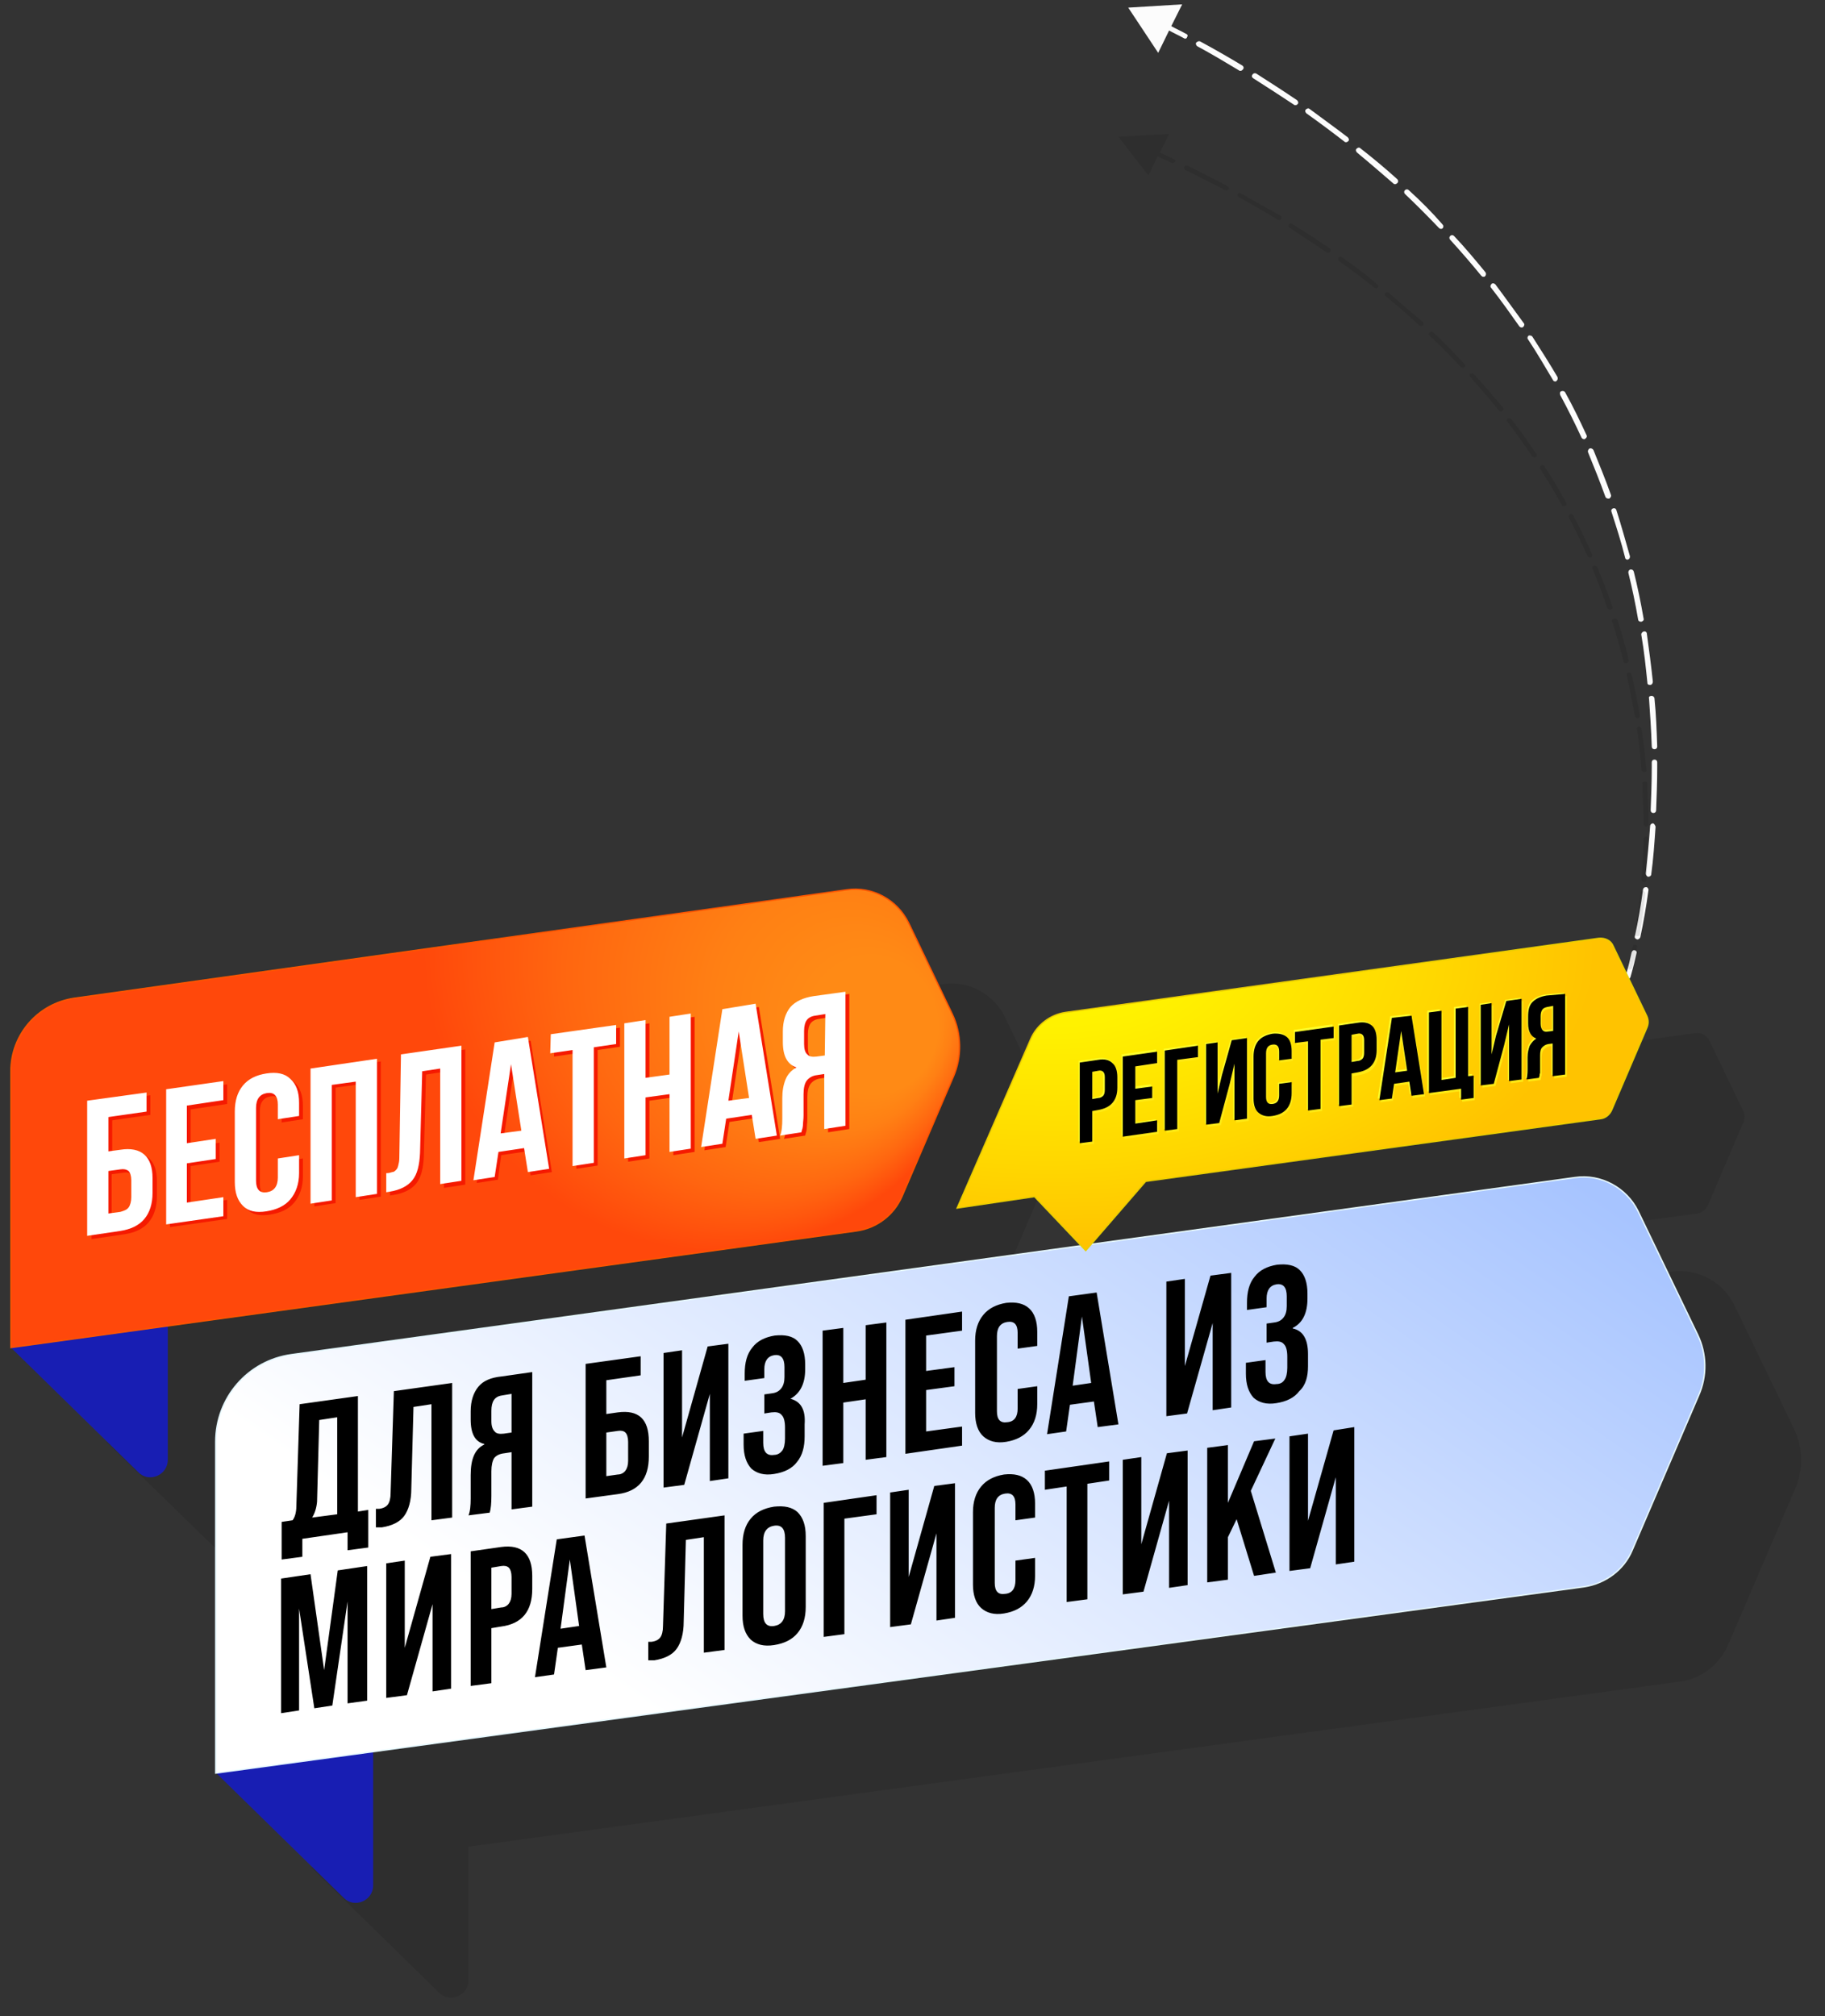 <svg enable-background="new 0 0 335 370" viewBox="0 0 335 370" xmlns="http://www.w3.org/2000/svg" xmlns:xlink="http://www.w3.org/1999/xlink"><rect x="0" y="0" width="335" height="370" fill="#333333" stroke="none"/><radialGradient id="a" cx="94.882" cy="194.683" fx="134.619" fy="168.821" gradientTransform="matrix(.99 -.14 -.147 -1.041 60.355 387.042)" gradientUnits="userSpaceOnUse" r="60.421"><stop offset=".196" stop-color="#ff8a15"/><stop offset=".358" stop-color="#ff8014"/><stop offset=".631" stop-color="#ff6610"/><stop offset=".881" stop-color="#ff480b"/></radialGradient><linearGradient id="b" gradientTransform="matrix(1 0 0 -1 0 372)" gradientUnits="userSpaceOnUse" x1="133.113" x2="238.503" y1="47.446" y2="198.423"><stop offset=".005" stop-color="#fff"/><stop offset=".548" stop-color="#cfdfff"/><stop offset=".967" stop-color="#a7c4ff"/></linearGradient><radialGradient id="c" cx="192.859" cy="16.313" gradientTransform="matrix(1 0 0 -.537 0 183.683)" gradientUnits="userSpaceOnUse" r="100.108"><stop offset="0" stop-color="#fffb00"/><stop offset=".268" stop-color="#fff100"/><stop offset=".719" stop-color="#ffd700"/><stop offset="1" stop-color="#ffc300"/></radialGradient><path d="m174.9 243.2c3.7-.5 6.9-3 8.4-6.4l9.4-21.9c1.6-3.7 1.5-7.9-.2-11.5l-8-16.7c-2.1-4.3-6.7-6.8-11.4-6.1l-141.9 20c-6.7.9-11.6 6.6-11.6 13.4v50.7l23.4 22.8c2 2 5.4.5 5.4-2.3v-24.6zm154.4 19-10.9-22.6c-2.1-4.4-6.8-6.9-11.6-6.2l-88.6 12.2 9.8-11.4 83.5-11.5c.9-.1 1.6-.7 2-1.5l6.5-15.2c.3-.7.3-1.5 0-2.1l-6.2-12.9c-.5-1-1.5-1.6-2.7-1.4l-97.9 13.6c-2.8.4-5.3 2.2-6.4 4.9l-13.5 31 14.4-2 8.4 8.9-145 20c-8 1.1-13.9 8-13.9 16v60.8l23.4 22.9c2 2 5.4.5 5.4-2.3v-24.5l222.4-30.3c3.9-.5 7.2-3.1 8.8-6.7l12.2-28.4c1.7-3.7 1.6-7.8-.1-11.3z" opacity=".1"/><path d="m300.1 174.4c-.3-.1-.5.1-.6.4-.6 2.8-1.1 4.3-1.1 4.3-.1.3.1.5.3.6h.1c.2 0 .4-.1.5-.4 0-.1.5-1.6 1.1-4.4.1-.2-.1-.5-.3-.5zm-69.5-160.9c-.2-.1-.5-.1-.7.2s-.1.5.2.7c2.5 1.6 5 3.2 7.4 4.8.1.1.2.1.3.1.2 0 .3-.1.4-.2.2-.2.1-.5-.1-.7-2.5-1.7-5-3.3-7.5-4.9zm9.8 6.5c-.2-.2-.5-.1-.7.1s-.1.5.1.7c2.4 1.7 4.8 3.5 7 5.2.1.1.2.1.3.1s.3-.1.4-.2c.2-.2.1-.5-.1-.7-2.2-1.7-4.6-3.4-7-5.2zm18.2 14.9c-.2-.2-.5-.2-.7 0s-.2.5 0 .7c2.1 2 4.2 4.1 6.2 6.2.1.1.2.2.4.2.1 0 .2 0 .3-.1.2-.2.2-.5 0-.7-1.9-2.2-4-4.3-6.2-6.3zm-8.9-7.7c-.2-.2-.5-.1-.7.1s-.1.5.1.7c2.3 1.9 4.5 3.8 6.7 5.7.1.1.2.1.3.1s.3-.1.4-.2c.2-.2.2-.5 0-.7-2.2-2-4.5-3.9-6.8-5.7zm51.6 89.4c.5 2.9.8 5.8 1.1 8.7 0 .3.2.4.5.4.3 0 .5-.3.5-.6-.3-2.9-.7-5.9-1.1-8.8 0-.3-.3-.5-.6-.4s-.5.4-.4.7zm1.4 11.6c.2 2.9.4 5.8.5 8.8 0 .3.2.5.5.5.3 0 .5-.2.5-.5-.1-2.9-.2-5.9-.5-8.8 0-.3-.3-.5-.5-.5-.4 0-.6.2-.5.5zm-3.8-23.1c.7 2.8 1.3 5.7 1.8 8.6 0 .2.2.4.5.4h.1c.3-.1.5-.3.4-.6-.5-2.9-1.1-5.8-1.8-8.6-.1-.3-.3-.4-.6-.4-.3.1-.4.3-.4.6zm-70.9-93.1c-2.5-1.5-5.1-3-7.7-4.4-.2-.1-.5 0-.7.2s0 .6.2.7c2.6 1.4 5.1 2.9 7.6 4.4.1.1.2.1.3.1.2 0 .3-.1.4-.2.3-.3.2-.6-.1-.8zm59.3 60c-.1-.2-.4-.3-.7-.2s-.3.4-.2.7c1.4 2.6 2.7 5.2 3.9 7.8.1.2.3.3.5.3.1 0 .1 0 .2-.1.2-.1.4-.4.2-.7-1.2-2.6-2.5-5.3-3.9-7.8zm16.1 79.1c-.2 0-.5.2-.5.5-.2 2.9-.5 5.9-.8 8.7 0 .3.2.5.4.6h.1c.2 0 .5-.2.5-.4.4-2.9.6-5.9.8-8.8-.1-.3-.3-.6-.5-.6zm-4.7-48.4h.1c.3-.1.4-.3.4-.6-.8-2.8-1.6-5.7-2.5-8.5-.1-.3-.4-.4-.6-.3-.3.1-.4.4-.3.6.9 2.8 1.8 5.6 2.5 8.4 0 .2.2.4.4.4zm3.5 60.1c-.3 0-.5.1-.6.4-.4 3-.9 5.9-1.5 8.6-.1.3.1.5.4.6h.1c.2 0 .4-.2.5-.4.6-2.8 1.1-5.7 1.5-8.7 0-.2-.2-.5-.4-.5zm2-22.9c0-.3-.2-.5-.5-.5s-.5.2-.5.5v1c0 2.6-.1 5.2-.2 7.8 0 .3.2.5.5.5.3 0 .5-.2.5-.5.1-2.6.2-5.2.2-7.8zm-22.9-78.1c-.1-.2-.5-.3-.7-.2s-.3.5-.1.7c1.6 2.4 3.1 5 4.6 7.5.1.2.3.2.4.2s.2 0 .2-.1c.2-.1.3-.4.2-.7-1.4-2.4-3-4.9-4.6-7.4zm-14.4-18.5c-.2-.2-.5-.2-.7 0s-.2.5 0 .7c2 2.2 3.9 4.4 5.7 6.6.1.1.2.2.4.2.1 0 .2 0 .3-.1.2-.2.2-.5.1-.7-1.9-2.3-3.8-4.6-5.8-6.7zm7.6 8.9c-.2-.2-.5-.3-.7-.1s-.3.5-.1.7c1.8 2.3 3.5 4.7 5.2 7.1.1.1.2.2.4.2.1 0 .2 0 .3-.1.2-.2.3-.5.1-.7-1.7-2.3-3.4-4.7-5.2-7.1zm21.2 38.6c-1-2.8-2.1-5.5-3.2-8.2-.1-.2-.4-.4-.7-.3-.2.1-.4.4-.3.7 1.1 2.7 2.2 5.4 3.2 8.2.1.2.3.3.5.3h.2c.3-.2.4-.5.3-.7zm-78-84.6c-.9-.5-1.8-.9-2.7-1.4l2-4-9.9.6 5.5 8.3 2-4.1c.9.5 1.8.9 2.7 1.4.1 0 .1.1.2.1.2 0 .4-.1.4-.3.2-.2.1-.5-.2-.6z" fill="#fcfcfc"/><path d="m300.2 173.4c-.3-.1-.5.1-.5.3-.5 2.4-.9 3.7-.9 3.7-.1.2.1.5.3.5h.1c.2 0 .4-.1.4-.3 0-.1.4-1.4.9-3.8.1-.1-.1-.4-.3-.4zm-72.4-137.9c-.2-.1-.5-.1-.6.1s0 .5.2.6c2.4 1.3 4.8 2.7 7.1 4.1.1 0 .2.1.3.1s.3-.1.4-.2c.1-.2.1-.5-.1-.6-2.5-1.4-4.9-2.7-7.3-4.1zm9.4 5.6c-.2-.1-.5-.1-.6.1s-.1.5.1.6c2.3 1.5 4.6 3 6.8 4.5.1.1.2.1.3.1s.3-.1.4-.2c.1-.2.1-.5-.1-.6-2.2-1.5-4.5-3-6.9-4.5zm17.8 12.7c-.2-.2-.5-.2-.7 0s-.1.4.1.6c2.1 1.7 4.2 3.5 6.1 5.3.1.1.2.1.4.1.1 0 .2 0 .3-.1.2-.2.2-.4 0-.6-2.1-1.7-4.1-3.5-6.2-5.3zm-8.7-6.6c-.2-.2-.5-.1-.6.1s-.1.5.1.6c2.2 1.6 4.4 3.2 6.5 4.9.1.1.2.1.3.1s.2 0 .3-.1c.2-.2.1-.5-.1-.6-2-1.8-4.2-3.4-6.5-5zm52.3 76.7c.6 2.4 1 5 1.5 7.5 0 .2.2.4.5.4.3 0 .4-.2.4-.5-.4-2.5-.9-5-1.5-7.5 0-.2-.3-.4-.5-.4-.3 0-.4.2-.4.5zm1.9 9.9c.4 2.5.6 5 .8 7.5 0 .2.2.4.5.4.3 0 .5-.2.4-.4-.2-2.5-.5-5.1-.9-7.6 0-.2-.3-.4-.5-.4-.2.1-.4.3-.3.5zm-4.6-19.8c.8 2.4 1.5 4.9 2.1 7.4 0 .2.3.3.5.3h.1c.2 0 .4-.3.4-.5-.6-2.5-1.3-5-2.1-7.4-.1-.2-.3-.4-.6-.3s-.5.3-.4.5zm-70.5-79.8c-2.4-1.3-4.9-2.5-7.4-3.8-.2-.1-.5 0-.6.2s0 .5.2.6c2.5 1.2 4.9 2.5 7.3 3.7.1 0 .2.1.2.1.2 0 .3-.1.4-.2.2-.2.1-.5-.1-.6zm58.1 51.4c-.1-.2-.4-.3-.6-.2s-.3.4-.2.6c1.4 2.2 2.8 4.5 4 6.7.1.2.3.2.4.2h.2c.2-.1.3-.3.2-.6-1.2-2.2-2.5-4.5-4-6.7zm18.7 67.9c-.2 0-.5.2-.5.4 0 2.5-.2 5-.4 7.5 0 .2.2.4.4.5h.1c.2 0 .4-.2.4-.4.2-2.5.3-5 .4-7.5 0-.3-.2-.5-.4-.5zm-6.6-41.6h.1c.2-.1.4-.3.3-.5-.8-2.4-1.8-4.9-2.8-7.3-.1-.2-.4-.3-.6-.3-.2.1-.4.3-.3.5 1 2.4 1.9 4.8 2.7 7.2.2.3.4.4.6.4zm6 51.6c-.2 0-.5.1-.5.4-.3 2.5-.6 5-1 7.4 0 .2.1.5.4.5h.1c.2 0 .4-.1.4-.3.4-2.4.8-4.9 1-7.5 0-.3-.2-.5-.4-.5zm.8-19.7c0-.2-.2-.4-.5-.4s-.5.2-.4.4v.9c.1 2.2.2 4.4.2 6.6 0 .2.2.4.5.4.2 0 .4-.2.4-.4 0-2.2-.1-4.5-.2-6.7zm-25-66.9c-.1-.2-.5-.2-.6-.1-.2.1-.3.4-.1.6 1.6 2.1 3.1 4.2 4.6 6.4.1.1.3.2.4.2s.2 0 .2-.1c.2-.1.3-.4.1-.6-1.4-2.1-2.9-4.3-4.6-6.4zm-14.3-15.9c-.2-.2-.5-.2-.7 0s-.2.4 0 .6c2 1.8 3.9 3.8 5.7 5.7.1.1.2.2.4.2.1 0 .2 0 .3-.1.2-.2.2-.4 0-.6-1.8-2-3.7-3.9-5.7-5.8zm7.5 7.7c-.2-.2-.5-.2-.7-.1s-.2.4 0 .6c1.8 2 3.5 4 5.2 6.1.1.1.2.2.4.2.1 0 .2 0 .3-.1.2-.1.2-.4.1-.6-1.7-2-3.5-4.1-5.3-6.1zm21.6 33c-1-2.4-2.2-4.8-3.4-7.1-.1-.2-.4-.3-.6-.2s-.3.3-.2.6c1.2 2.3 2.3 4.6 3.4 7 .1.2.3.3.5.3h.2c.1-.1.2-.3.1-.6zm-76.7-72.5c-.9-.4-1.7-.8-2.6-1.2l1.7-3.4-9.3.5 5.5 7.1 1.7-3.5c.9.4 1.7.8 2.6 1.2h.2c.2 0 .3-.1.4-.2s0-.4-.2-.5z" opacity=".1"/><path d="m30.8 243.3v24.6c0 2.8-3.4 4.3-5.4 2.3l-23.4-22.9z" fill="#181eb3"/><path d="m68.5 321.4v24.6c0 2.8-3.4 4.3-5.4 2.3l-23.4-22.9z" fill="#181eb3"/><g stroke-miterlimit="10" stroke-width=".25"><path d="m2 247.3v-50.7c0-6.7 4.9-12.4 11.6-13.4l141.8-19.9c4.7-.7 9.3 1.8 11.4 6.1l8 16.7c1.7 3.6 1.8 7.8.2 11.5l-9.4 21.9c-1.5 3.5-4.7 5.9-8.4 6.4z" fill="url(#a)" stroke="#f50"/><path d="m39.6 325.4v-60.8c0-8.1 5.9-14.9 13.9-16l235.6-32.5c4.8-.7 9.5 1.9 11.6 6.2l10.9 22.6c1.7 3.5 1.8 7.6.2 11.2l-12.2 28.4c-1.5 3.6-4.9 6.1-8.8 6.7z" fill="url(#b)" stroke="#e6f8ff"/><path d="m175.7 221.7 13.5-31c1.1-2.6 3.6-4.5 6.4-4.9l97.9-13.6c1.1-.1 2.2.4 2.6 1.4l6.2 12.9c.3.7.3 1.4 0 2.1l-6.5 15.2c-.4.8-1.1 1.4-2 1.5l-83.5 11.5-11 12.7-9.4-9.9z" fill="url(#c)" stroke="#eace00"/></g><path d="m22.8 211.6-2.2.3v-6.3l7-1v-3.6l-10.8 1.6v24.8l6.1-.9c1.9-.3 3.4-1 4.4-2.2s1.5-2.8 1.5-4.8v-2.7c0-2-.5-3.4-1.5-4.3-1.2-.9-2.6-1.2-4.5-.9zm1.9 8.7c0 .8-.2 1.5-.5 1.9s-.8.6-1.5.8l-2.2.3v-7.8l2.2-.3c.6-.1 1.1 0 1.5.3.3.3.5.9.5 1.7zm6.5 4.9 10.5-1.5v-3.5l-6.7 1v-7.2l5.3-.8v-3.5l-5.3.8v-6.9l6.7-1v-3.6l-10.5 1.5zm18.4-27.6c-1.9.3-3.3 1-4.3 2.2s-1.5 2.8-1.5 4.8v12.9c0 2 .5 3.4 1.5 4.4s2.4 1.3 4.3 1 3.4-1 4.4-2.2 1.6-2.8 1.6-4.8v-3.3l-3.9.6v3.5c0 1.6-.7 2.5-2 2.7s-2-.5-2-2.1v-13.4c0-1.6.7-2.5 2-2.7s2 .5 2 2.1v2.7l3.9-.6v-2.4c0-2-.5-3.4-1.6-4.4s-2.5-1.3-4.4-1zm8.1 23.8 3.9-.6v-21.2l4.4-.6v21.2l3.9-.6v-24.8l-12.1 1.7zm16.3-8.3c0 .6-.1 1-.2 1.4s-.2.6-.4.8-.4.4-.7.4c-.3.1-.6.2-1.1.2v3.5l.6-.1c1.9-.3 3.3-1 4.2-2.1s1.3-2.8 1.4-5l.4-15 3.3-.5v21.3l3.9-.6v-24.8l-11.1 1.6zm17.4-21.3-3.9 25.3 3.9-.6.6-4.5 4.7-.7.7 4.4 3.9-.6-3.9-24.1zm1.1 16.8 1.9-12.7 1.9 12.2zm9.2-14.7 4.1-.6v21.2l3.9-.6v-21.2l4.1-.6v-3.5l-12 1.7zm21.9 3.9-4.4.6v-10.6l-3.9.6v24.8l3.9-.6v-10.6l4.4-.6v10.6l3.9-.6v-24.8l-3.9.6zm9.6-12-3.9 25.3 3.9-.6.7-4.6 4.7-.7.7 4.4 3.9-.6-3.9-24.2zm1.1 16.8 1.9-12.7 1.9 12.2zm15.8-19.2c-2 .3-3.4 1-4.3 2-.9 1.1-1.4 2.6-1.4 4.5v1.9c0 2.6.8 4.1 2.5 4.7-.9.5-1.6 1.2-2 2.2s-.6 2.1-.6 3.4v3.8c0 1.3-.1 2.4-.4 3.1l3.9-.6c.1-.3.1-.5.2-.7 0-.1.1-.4.1-.8s.1-.9.1-1.6v-3.9c0-1.1.2-2 .6-2.5s1-.9 1.9-1l1.3-.2v10.1l3.9-.6v-24.8zm2 10.9-1.5.2c-.8.1-1.4 0-1.7-.4-.4-.3-.6-1-.6-1.9v-2.4c0-.9.2-1.6.5-2s.8-.7 1.5-.8l1.9-.3z" fill="#f51a00"/><path d="m201.9 194.9-3.4.5v14.8l2.3-.3v-5.6l1.1-.2c1.1-.2 2-.6 2.6-1.3s.9-1.6.9-2.8v-2c0-1.2-.3-2.1-.9-2.6-.7-.5-1.5-.7-2.6-.5zm1.1 5.5c0 .5-.1.9-.3 1.1s-.5.4-.9.4l-1.1.2v-5l1.1-.2c.4-.1.7 0 .9.2s.3.5.3 1zm3.4 8.6 6.3-.9v-2.1l-4 .6v-4.3l3.1-.4v-2.1l-3.1.4v-4.2l4-.6v-2.1l-6.3.9zm7.7-1.1 2.3-.3v-12.7l3.8-.5v-2.1l-6.1.9zm10.5-10.2-.8 3.4v-9.4l-2.1.3v14.8l2.4-.3 1.9-7.1.9-3.8v10.4l2.3-.3v-14.7l-2.8.4zm9.2-7.6c-1.1.2-2 .6-2.6 1.3s-.9 1.7-.9 2.9v7.7c0 1.2.3 2.1.9 2.6s1.4.8 2.6.6 2-.6 2.6-1.3.9-1.7.9-2.9v-2l-2.3.3v2.1c0 1-.4 1.5-1.2 1.6s-1.2-.3-1.2-1.3v-8c0-1 .4-1.5 1.2-1.6s1.2.3 1.2 1.3v1.6l2.3-.3v-1.4c0-1.2-.3-2.1-.9-2.6s-1.4-.7-2.6-.6zm4.2 1.7 2.4-.3v12.7l2.3-.3v-12.7l2.4-.3v-2.1l-7.1 1zm11.5-3.7-3.4.5v14.8l2.3-.3v-5.6l1.1-.2c1.1-.2 2-.6 2.6-1.3s.9-1.6.9-2.8v-1.9c0-1.2-.3-2.1-.9-2.6-.6-.6-1.5-.8-2.6-.6zm1.1 5.5c0 .5-.1.9-.3 1.1s-.5.4-.9.4l-1.1.2v-5l1.1-.2c.4-.1.7 0 .9.2s.3.5.3 1zm5.1-6.4-2.3 15.1 2.3-.3.4-2.7 2.8-.4.4 2.6 2.3-.3-2.3-14.4zm.7 10 1.1-7.6 1.1 7.3zm13.3-12-2.3.3v12.7l-2.6.4v-12.7l-2.3.3v14.8l5.9-.8v2l2.3-.3v-4.1l-1 .1zm5.2 5.3-.8 3.4v-9.4l-2 .3v14.8l2.4-.3 1.9-7.1.9-3.8v10.4l2.3-.3v-14.8l-2.8.4zm9.3-7.4c-1.2.2-2 .6-2.6 1.2s-.8 1.5-.8 2.7v1.2c0 1.5.5 2.4 1.5 2.8-.5.3-.9.8-1.2 1.3-.2.6-.4 1.2-.4 2.1v2.3c0 .8-.1 1.4-.2 1.8l2.3-.3c0-.2.1-.3.1-.4s0-.3.1-.5c0-.2 0-.6 0-.9v-2.3c0-.7.1-1.2.4-1.5s.6-.5 1.1-.6l.8-.1v6l2.3-.3v-14.8zm1.1 6.5-.9.1c-.5.1-.8 0-1-.2s-.4-.6-.4-1.2v-1.4c0-.5.1-.9.3-1.2s.5-.4.9-.5l1.1-.2z" fill="#ffe914"/><path d="m201.4 194.2-3.4.5v14.8l2.3-.3v-5.6l1.1-.2c1.1-.2 2-.6 2.6-1.3s.9-1.6.9-2.8v-1.9c0-1.2-.3-2.1-.9-2.6-.6-.6-1.5-.8-2.6-.6zm1.1 5.6c0 .5-.1.9-.3 1.1s-.5.4-.9.4l-1.1.2v-5l1.1-.2c.4-.1.7 0 .9.2s.3.5.3 1zm3.4 8.6 6.3-.9v-2.1l-4 .6v-4.3l3.1-.4v-2.3l-3.1.4v-4.1l4-.6v-2.1l-6.3.9zm7.7-1.2 2.3-.3v-12.7l3.8-.5v-2.1l-6.1.9zm10.5-10.1-.8 3.4v-9.4l-2.1.3v14.8l2.4-.3 1.9-7.1.9-3.8v10.4l2.3-.3v-14.8l-2.8.4zm9.3-7.6c-1.1.2-2 .6-2.6 1.3s-.9 1.7-.9 2.9v7.7c0 1.2.3 2.1.9 2.6s1.4.8 2.6.6 2-.6 2.6-1.3.9-1.7.9-2.9v-2l-2.3.3v2.1c0 1-.4 1.5-1.2 1.6s-1.2-.3-1.2-1.3v-8c0-1 .4-1.5 1.2-1.6s1.2.3 1.2 1.3v1.6l2.3-.3v-1.4c0-1.2-.3-2.1-.9-2.6-.6-.6-1.5-.8-2.6-.6zm4.1 1.7 2.4-.3v12.7l2.3-.3v-12.7l2.4-.3v-2.3l-7.1 1zm11.5-3.8-3.4.5v14.8l2.3-.3v-5.6l1.1-.2c1.1-.2 2-.6 2.6-1.3s.9-1.6.9-2.8v-1.9c0-1.2-.3-2.1-.9-2.6-.6-.6-1.4-.8-2.6-.6zm1.1 5.6c0 .5-.1.9-.3 1.1s-.5.4-.9.4l-1.1.2v-5l1.1-.2c.4-.1.7 0 .9.2s.3.5.3 1zm5.1-6.5-2.3 15.1 2.3-.3.4-2.7 2.8-.4.4 2.6 2.3-.3-2.3-14.4zm.7 10 1.1-7.6 1.1 7.3zm13.3-12-2.3.3v12.7l-2.6.4v-12.7l-2.3.3v14.8l5.9-.8v2l2.3-.3v-4.1l-1 .1zm5.2 5.4-.8 3.4v-9.4l-2 .3v14.8l2.4-.3 1.9-7.1.9-3.8v10.4l2.3-.3v-14.8l-2.8.4zm9.3-7.4c-1.2.2-2 .6-2.6 1.2s-.8 1.5-.8 2.7v1.2c0 1.5.5 2.4 1.5 2.8-.5.3-.9.8-1.2 1.3-.2.6-.4 1.2-.4 2.1v2.3c0 .8-.1 1.4-.2 1.8l2.3-.3c0-.2.1-.3.1-.4s0-.3.1-.5c0-.2 0-.6 0-.9v-2.3c0-.7.1-1.2.4-1.5s.6-.5 1.1-.6l.8-.1v6l2.3-.3v-14.8zm1.2 6.4-.9.1c-.5.1-.8 0-1-.2s-.4-.6-.4-1.2v-1.4c0-.5.1-.9.3-1.2s.5-.4.9-.5l1.1-.2z" fill="#ffff2b"/><path d="m201.6 194.5-3.4.5v14.8l2.3-.3v-5.6l1.1-.2c1.1-.2 2-.6 2.6-1.3s.9-1.6.9-2.8v-1.9c0-1.2-.3-2.1-.9-2.6-.6-.6-1.5-.8-2.6-.6zm1.2 5.5c0 .5-.1.9-.3 1.1s-.5.4-.9.4l-1.1.2v-5l1.1-.2c.4-.1.7 0 .9.2s.3.5.3 1zm3.3 8.6 6.3-.9v-2.1l-4 .6v-4.3l3.1-.4v-2.1l-3.1.4v-4.1l4-.6v-2.1l-6.3.9zm7.7-1.1 2.3-.3v-12.7l3.8-.5v-2.1l-6.1.9zm10.5-10.2-.8 3.4v-9.4l-2.1.3v14.8l2.4-.3 1.9-7.1.9-3.8v10.4l2.3-.3v-14.8l-2.8.4zm9.3-7.6c-1.1.2-2 .6-2.6 1.3s-.9 1.7-.9 2.9v7.7c0 1.2.3 2.1.9 2.6s1.4.8 2.6.6 2-.6 2.6-1.3.9-1.7.9-2.9v-2l-2.3.3v2.1c0 1-.4 1.5-1.2 1.6s-1.2-.3-1.2-1.3v-8c0-1 .4-1.5 1.2-1.6s1.2.3 1.2 1.3v1.6l2.3-.3v-1.4c0-1.2-.3-2.1-.9-2.6s-1.5-.7-2.6-.6zm4.1 1.7 2.4-.3v12.7l2.3-.3v-12.7l2.4-.3v-2.1l-7.1 1zm11.5-3.7-3.4.5v14.8l2.3-.3v-5.7l1.1-.2c1.1-.2 2-.6 2.6-1.3s.9-1.6.9-2.8v-1.9c0-1.2-.3-2.1-.9-2.6s-1.4-.7-2.6-.5zm1.2 5.5c0 .5-.1.9-.3 1.1s-.5.4-.9.4l-1.1.2v-5l1.1-.2c.4-.1.7 0 .9.2s.3.5.3 1zm5.1-6.4-2.3 15.1 2.3-.3.4-2.7 2.8-.4.4 2.6 2.3-.3-2.3-14.4zm.6 10 1.1-7.6 1.1 7.3zm13.4-12-2.3.3v12.7l-2.6.4v-12.7l-2.3.3v14.8l5.9-.8v2l2.3-.3v-4.1l-1 .1zm5.1 5.3-.8 3.4v-9.4l-2 .3v14.8l2.4-.3 1.9-7.1.9-3.8v10.4l2.3-.3v-14.8l-2.8.4zm9.3-7.4c-1.2.2-2 .6-2.6 1.2s-.8 1.5-.8 2.7v1.2c0 1.5.5 2.4 1.5 2.8-.5.3-.9.8-1.2 1.3-.2.6-.4 1.2-.4 2.1v2.3c0 .8-.1 1.4-.2 1.8l2.3-.3c0-.2.1-.3.1-.4s0-.3.1-.5c0-.2 0-.6 0-.9v-2.3c0-.7.1-1.2.4-1.5s.6-.5 1.1-.6l.8-.1v6l2.3-.3v-14.8zm1.2 6.5-.9.1c-.5.1-.8 0-1-.2s-.4-.6-.4-1.2v-1.4c0-.5.1-.9.3-1.2s.5-.4.9-.5l1.1-.2z"/><path d="m22.1 211-2.2.3v-6.3l7-1v-3.5l-10.9 1.5v24.8l6.1-.9c1.9-.3 3.4-1 4.4-2.2s1.5-2.8 1.5-4.8v-2.7c0-2-.5-3.4-1.5-4.3s-2.5-1.2-4.4-.9zm2 8.7c0 .8-.2 1.5-.5 1.9s-.8.6-1.5.8l-2.2.3v-7.8l2.2-.3c.6-.1 1.1 0 1.5.3.3.3.5.9.5 1.7zm6.4 5 10.5-1.5v-3.5l-6.7 1v-7.2l5.3-.8v-3.7l-5.3.8v-6.9l6.7-1v-3.5l-10.5 1.5zm18.4-27.7c-1.9.3-3.3 1-4.3 2.2s-1.5 2.8-1.5 4.8v12.9c0 2 .5 3.4 1.5 4.4s2.4 1.3 4.3 1 3.4-1 4.4-2.2 1.6-2.8 1.6-4.8v-3.3l-3.9.6v3.5c0 1.6-.7 2.5-2 2.7s-2-.5-2-2.1v-13.4c0-1.6.7-2.5 2-2.7s2 .5 2 2.1v2.7l3.9-.6v-2.4c0-2-.5-3.4-1.6-4.4-1-1-2.5-1.3-4.4-1zm8.1 23.9 3.9-.6v-21.2l4.4-.6v21.2l3.9-.6v-24.8l-12.2 1.8zm16.3-8.4c0 .6-.1 1-.2 1.4s-.2.6-.4.8-.4.4-.7.4c-.3.1-.6.2-1.1.2v3.5l.6-.1c1.9-.3 3.3-1 4.2-2.1s1.3-2.8 1.4-5l.4-15 3.3-.5v21.2l3.9-.6v-24.8l-11.1 1.6zm17.5-21.2-3.9 25.3 3.9-.6.7-4.6 4.7-.7.7 4.4 3.9-.6-3.9-24.2zm1.1 16.7 1.9-12.7 1.9 12.2zm9.1-14.7 4.1-.6v21.3l3.9-.6v-21.2l4.1-.6v-3.5l-12 1.7zm21.9 3.9-4.4.6v-10.6l-3.9.6v24.8l3.9-.6v-10.6l4.4-.6v10.6l3.9-.6v-24.8l-3.9.6zm9.7-12-3.9 25.3 3.9-.6.7-4.6 4.7-.7.7 4.4 3.9-.6-3.9-24.2zm1.1 16.8 1.9-12.7 1.9 12.2zm15.7-19.2c-2 .3-3.4 1-4.3 2-.9 1.1-1.4 2.6-1.4 4.5v1.9c0 2.6.8 4.1 2.5 4.7-.9.5-1.6 1.2-2 2.2s-.6 2.1-.6 3.4v3.8c0 1.3-.1 2.4-.4 3.1l3.9-.6c.1-.3.1-.5.2-.7 0-.1.1-.4.1-.8s.1-.9.1-1.6v-3.9c0-1.1.2-2 .6-2.5s1-.9 1.9-1l1.3-.2v10.1l3.9-.6v-24.6zm2 10.9-1.5.2c-.8.1-1.4 0-1.7-.4-.4-.3-.6-1-.6-1.9v-2.4c0-.9.2-1.6.5-2s.8-.7 1.5-.8l1.9-.3z" fill="#fff"/><path d="m119.1 264.5c0-4.1-1.9-5.8-5.7-5.3l-2.1.3v-6.2l6.3-.9v-3.5l-10.1 1.4v24.7l5.9-.8c3.8-.5 5.7-2.8 5.7-6.9zm-3.8 3.6c0 .8-.2 1.4-.5 1.8s-.8.7-1.4.7l-2.1.3v-8l2.1-.3c.6-.1 1.1 0 1.4.3s.5.9.5 1.7zm-43.6 5.9c0 1-.2 1.7-.5 2.1s-.8.7-1.6.8c-.2 0-.4 0-.6 0v3.4h1.1c1.9-.3 3.3-1 4.1-2.1s1.3-2.8 1.3-5l.4-15 3.3-.5v21.3l3.8-.5v-24.7l-10.7 1.5zm53.5-10.2v-16l-3.4.5v24.7l3.8-.5 4.7-16.7v16l3.4-.5v-24.7l-3.8.5zm-59.5-7.6-10.7 1.5-.6 18.7c0 1.2-.3 2.1-.7 2.6l-2 .3v6.9l3.8-.5v-3.3l8.3-1.2v3.3l3.8-.5v-6.9l-1.9.3zm-3.8 21.7-4.6.6c.5-.8.8-1.8.9-2.9l.4-15 3.3-.5zm160.7-35.1v16l3.4-.5v-24.7l-3.8.5-4.7 16.6v-16l-3.4.5v24.7l3.8-.5zm-134.8 11.7c-.9 1.1-1.4 2.6-1.4 4.5v1.5c0 2.6.8 4.1 2.5 4.5v.1c-1.7.8-2.5 2.6-2.5 5.6v4.3c0 1.3-.1 2.4-.4 3.1l3.9-.5c.2-.7.3-1.7.3-3.1v-4.5c0-1.1.2-1.9.5-2.4.4-.5 1-.8 1.9-.9l1.3-.2v10.5l3.8-.5v-24.7l-5.6.8c-2 .2-3.4.8-4.3 1.9zm6.1 1.3v7.1l-1.4.2c-.8.1-1.4 0-1.7-.4-.4-.4-.6-1-.6-1.9v-1.9c0-1.7.6-2.6 1.9-2.8zm146.2-5.1v-2.2c0-2.7-.9-4.3-2.8-4.7v-.1c1.8-.9 2.7-2.7 2.7-5.4v-.9c0-2-.5-3.4-1.4-4.3s-2.3-1.2-4.2-1c-1.8.3-3.2 1-4.1 2.2-1 1.2-1.4 2.8-1.4 4.8v1.3l3.6-.5v-1.6c0-1.5.6-2.4 1.8-2.6 1.3-.2 1.9.6 1.9 2.2v1.8c0 .9-.2 1.6-.6 2.1s-.9.8-1.7.9l-1.4.2v3.5l1.3-.2c.9-.1 1.5 0 1.9.5.4.4.6 1.2.6 2.3v2c0 1-.2 1.8-.5 2.2-.3.5-.8.8-1.5.8-1.3.2-2-.5-2-2.2v-2.2l-3.6.5v2c0 2 .5 3.4 1.4 4.4 1 .9 2.4 1.3 4.2 1 1.9-.3 3.3-1 4.2-2.2 1.2-1.1 1.6-2.7 1.6-4.6zm-73.9 16.1 10.4-1.5v-3.5l-6.6.9v-7.6l5.2-.7v-3.5l-5.2.7v-6.5l6.6-.9v-3.5l-10.4 1.5zm-7.3-13.6-4.1.6v-10.1l-3.8.5v24.8l3.8-.5v-11.1l4.1-.6v11.1l3.8-.5v-24.7l-3.8.5zm25.8-14.1c-1.8.3-3.2 1-4.2 2.2s-1.5 2.8-1.5 4.7v13.3c0 1.9.5 3.4 1.5 4.3s2.4 1.3 4.2 1 3.2-1 4.2-2.2 1.5-2.8 1.5-4.7v-3.3l-3.6.5v3.6c0 1.5-.6 2.4-1.9 2.5-1.3.2-1.9-.5-1.9-2v-13.8c0-1.5.6-2.4 1.9-2.6s1.9.5 1.9 2v2.9l3.6-.5v-2.6c0-1.9-.5-3.4-1.5-4.3s-2.4-1.2-4.2-1zm11.5-1.2-4 25.3 3.5-.5.7-4.9 4.4-.6.7 4.7 3.8-.5-4-24.2zm.7 16.4 1.7-12.7 1.7 12.2zm-51.8 2.4c1.8-1 2.7-2.8 2.7-5.4v-.9c0-2-.5-3.4-1.4-4.3s-2.3-1.2-4.2-1c-1.8.3-3.2 1-4.1 2.2-1 1.2-1.4 2.8-1.4 4.8v1.3l3.6-.5v-1.6c0-1.5.6-2.4 1.8-2.6 1.3-.2 1.9.6 1.9 2.2v1.8c0 .9-.2 1.6-.6 2.1s-.9.8-1.7.9l-1.4.2v3.5l1.3-.2c.9-.1 1.5 0 1.9.5.4.4.6 1.2.6 2.3v2c0 1-.2 1.8-.5 2.2s-.8.8-1.5.8c-1.3.2-2-.5-2-2.2v-2.2l-3.6.5v2c0 2 .5 3.4 1.4 4.4 1 .9 2.4 1.3 4.2 1 1.9-.3 3.3-1 4.2-2.2 1-1.2 1.4-2.8 1.4-4.7v-2.2c.2-2.7-.7-4.2-2.6-4.7zm46.7 16.7 4-.6v21.2l3.8-.5v-21.2l4-.6v-3.5l-11.8 1.7zm-117.5 29v-16l-3.4.5v24.7l3.8-.5 4.7-16.7v16l3.4-.5v-24.7l-3.8.5zm67.8-25.9c-1.9.3-3.3 1-4.3 2.2s-1.5 2.8-1.5 4.8v13c0 2 .5 3.4 1.5 4.4 1 .9 2.4 1.3 4.3 1s3.3-1 4.3-2.2 1.5-2.8 1.5-4.8v-13c0-2-.5-3.4-1.5-4.4-1-.9-2.4-1.2-4.3-1zm2 19.2c0 1.6-.7 2.5-2 2.7s-2-.5-2-2.2v-13.5c0-1.6.7-2.5 2-2.7s2 .5 2 2.2zm90-31.7-3.9.5-4.8 11.3v-10.6l-3.8.5v24.7l3.8-.5v-7.8l1.6-3.3 3.2 10.4 4-.6-4.6-15zm10.7-1.5-4.7 16.6v-16l-3.4.5v24.7l3.8-.5 4.7-16.7v16l3.4-.5v-24.7zm-185.3 44-2.5-17.6-5.4.8v24.7l3.3-.5v-18.7l2.8 18.3 3.3-.5 2.8-19.1v18.7l3.6-.5v-24.7l-5.4.8zm150-23.1v-16l-3.4.5v24.7l3.8-.5 4.7-16.7v16l3.4-.5v-24.7l-3.8.5zm-42.7 6v-16l-3.4.5v24.7l3.8-.5 4.7-16.7v16l3.4-.5v-24.7l-3.8.5zm-45.1 9c0 1-.2 1.7-.5 2.1s-.8.7-1.6.8c-.2 0-.4 0-.6 0v3.4h1.1c1.9-.3 3.3-1 4.1-2.1s1.3-2.8 1.3-5l.4-15 3.3-.5v21.2l3.8-.5v-24.7l-10.7 1.5zm29.5 2 3.8-.5v-21.2l5.9-.8v-3.5l-9.7 1.4zm33.1-29.8c-1.8.3-3.2 1-4.2 2.2s-1.5 2.8-1.5 4.7v13.3c0 1.9.5 3.4 1.5 4.3s2.4 1.3 4.2 1 3.2-1 4.2-2.2 1.5-2.8 1.5-4.7v-3.3l-3.6.5v3.6c0 1.5-.6 2.4-1.9 2.5-1.3.2-1.9-.5-1.9-2v-13.8c0-1.5.6-2.4 1.9-2.6s1.9.5 1.9 2v2.9l3.6-.5v-2.6c0-1.9-.5-3.4-1.5-4.3s-2.4-1.2-4.2-1zm-82.1 11.9-4 25.3 3.5-.5.7-4.9 4.4-.6.7 4.7 3.8-.5-4-24.2zm.7 16.4 1.7-12.7 1.7 12.2zm-10.9-15-5.6.8v24.7l3.8-.5v-10.1l1.8-.3c3.8-.5 5.7-2.8 5.7-6.9v-2.4c0-4-1.9-5.8-5.7-5.3zm1.9 8.6c0 .8-.2 1.4-.5 1.8s-.8.7-1.4.7l-1.8.3v-7.6l1.8-.3c.6-.1 1.1 0 1.4.3s.5.9.5 1.7z"/></svg>